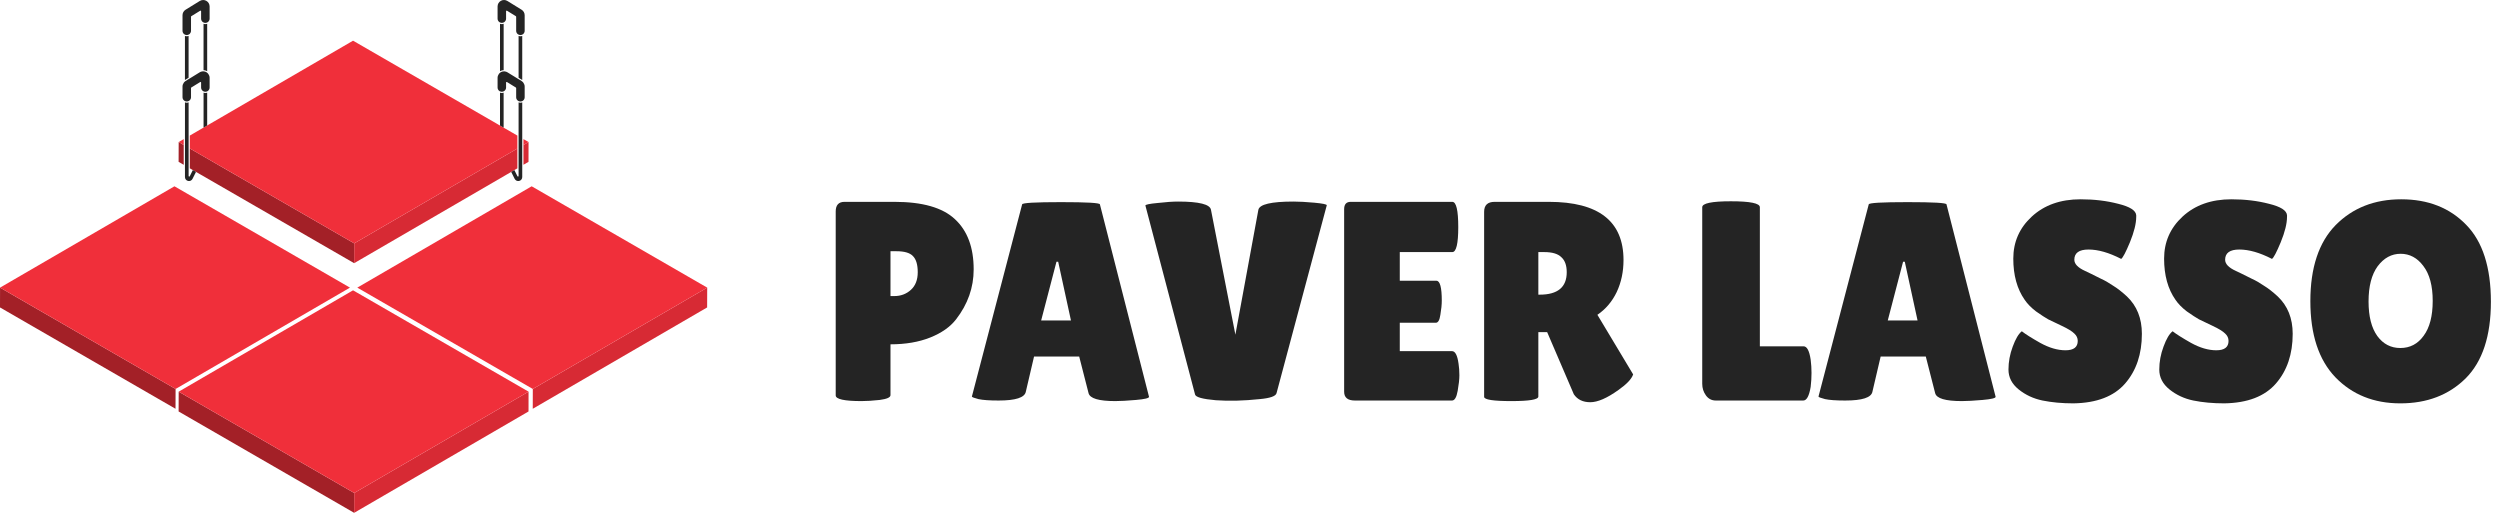 <svg xmlns="http://www.w3.org/2000/svg" width="195" height="40" viewBox="0 0 195 40" fill="none"><path d="M67.2 31.285C65.857 31.285 65.185 31.137 65.185 30.842V16.497C65.185 15.995 65.414 15.744 65.871 15.744H69.768C71.953 15.744 73.525 16.194 74.484 17.095C75.459 17.995 75.946 19.301 75.946 21.013C75.946 22.43 75.488 23.728 74.573 24.909C74.115 25.5 73.444 25.972 72.558 26.326C71.672 26.68 70.639 26.857 69.458 26.857V30.82C69.458 30.997 69.178 31.122 68.617 31.196C68.071 31.255 67.599 31.285 67.2 31.285ZM69.458 19.596V23.094H69.746C70.263 23.094 70.698 22.931 71.052 22.607C71.407 22.282 71.584 21.825 71.584 21.234C71.584 20.644 71.459 20.223 71.207 19.972C70.971 19.721 70.543 19.596 69.923 19.596H69.458Z" fill="#242424"></path><path d="M86.989 31.285C85.704 31.285 85.011 31.078 84.907 30.665L84.177 27.809H80.656L80.014 30.554C79.925 31.012 79.217 31.241 77.888 31.241C77.18 31.241 76.656 31.204 76.317 31.13C75.977 31.041 75.807 30.975 75.807 30.931L79.726 15.943C79.726 15.825 80.737 15.766 82.76 15.766C84.782 15.766 85.793 15.825 85.793 15.943L89.624 30.953C89.624 31.056 89.284 31.137 88.605 31.196C87.926 31.255 87.387 31.285 86.989 31.285ZM81.21 24.998H83.535L82.538 20.415H82.405L81.21 24.998Z" fill="#242424"></path><path d="M89.341 16.032C89.341 15.958 89.658 15.892 90.293 15.833C90.942 15.759 91.474 15.722 91.887 15.722C93.526 15.722 94.382 15.936 94.456 16.364L96.36 26.105L98.153 16.364C98.242 15.936 99.157 15.722 100.899 15.722C101.327 15.722 101.866 15.752 102.515 15.81C103.164 15.87 103.489 15.936 103.489 16.01L99.57 30.665C99.511 30.901 99.076 31.056 98.264 31.13C97.009 31.263 95.865 31.292 94.832 31.218C93.813 31.13 93.275 30.982 93.216 30.776L89.341 16.032Z" fill="#242424"></path><path d="M112.039 21.898C112.319 21.898 112.459 22.415 112.459 23.448C112.459 23.758 112.423 24.127 112.349 24.555C112.29 24.968 112.172 25.175 111.994 25.175H109.183V27.389H113.257C113.507 27.389 113.677 27.713 113.766 28.363C113.81 28.643 113.832 28.946 113.832 29.27C113.832 29.58 113.788 29.986 113.699 30.488C113.611 30.99 113.463 31.241 113.257 31.241H105.684C105.123 31.241 104.843 31.012 104.843 30.554V16.32C104.843 15.936 105.013 15.744 105.352 15.744H113.279C113.589 15.744 113.744 16.401 113.744 17.714C113.744 19.013 113.589 19.663 113.279 19.663H109.183V21.898H112.039Z" fill="#242424"></path><path d="M119.991 30.931C119.991 31.167 119.29 31.285 117.888 31.285C116.471 31.285 115.762 31.174 115.762 30.953V16.519C115.762 16.002 116.035 15.744 116.581 15.744H120.81C124.693 15.744 126.634 17.257 126.634 20.282C126.634 21.197 126.456 22.031 126.102 22.784C125.748 23.522 125.246 24.112 124.597 24.555L127.386 29.204C127.268 29.558 126.885 29.964 126.235 30.421C125.349 31.056 124.619 31.373 124.043 31.373C123.467 31.373 123.039 31.167 122.759 30.753L120.678 25.905H119.991V30.931ZM119.991 19.663V22.983H120.102C121.504 22.983 122.205 22.4 122.205 21.234C122.205 20.703 122.065 20.312 121.785 20.061C121.519 19.795 121.076 19.663 120.456 19.663H119.991Z" fill="#242424"></path><path d="M132.774 29.934V16.165C132.774 15.855 133.519 15.7 135.01 15.7C136.516 15.7 137.269 15.855 137.269 16.165V27.012H140.678C140.944 27.012 141.129 27.359 141.232 28.053C141.276 28.392 141.298 28.739 141.298 29.093C141.298 29.447 141.276 29.809 141.232 30.178C141.114 30.886 140.922 31.241 140.656 31.241H133.837C133.512 31.241 133.254 31.108 133.062 30.842C132.87 30.576 132.774 30.274 132.774 29.934Z" fill="#242424"></path><path d="M153.024 31.285C151.74 31.285 151.046 31.078 150.942 30.665L150.212 27.809H146.691L146.049 30.554C145.961 31.012 145.252 31.241 143.924 31.241C143.215 31.241 142.691 31.204 142.352 31.13C142.012 31.041 141.842 30.975 141.842 30.931L145.761 15.943C145.761 15.825 146.772 15.766 148.795 15.766C150.817 15.766 151.828 15.825 151.828 15.943L155.659 30.953C155.659 31.056 155.319 31.137 154.64 31.196C153.961 31.255 153.422 31.285 153.024 31.285ZM147.245 24.998H149.57L148.573 20.415H148.44L147.245 24.998Z" fill="#242424"></path><path d="M157.702 25.839C157.982 26.06 158.462 26.363 159.141 26.747C159.835 27.13 160.491 27.322 161.111 27.322C161.746 27.322 162.064 27.079 162.064 26.592C162.064 26.37 161.975 26.178 161.798 26.016C161.621 25.839 161.296 25.64 160.824 25.418C160.351 25.197 159.997 25.027 159.761 24.909C159.525 24.776 159.207 24.57 158.809 24.289C158.425 23.994 158.13 23.692 157.923 23.382C157.333 22.54 157.037 21.47 157.037 20.172C157.037 18.873 157.517 17.781 158.477 16.895C159.451 15.995 160.72 15.545 162.285 15.545C163.348 15.545 164.329 15.663 165.23 15.899C166.13 16.12 166.595 16.416 166.625 16.785C166.625 16.829 166.625 16.873 166.625 16.917C166.625 17.434 166.462 18.091 166.138 18.888C165.813 19.67 165.584 20.105 165.451 20.194C164.506 19.707 163.658 19.463 162.905 19.463C162.167 19.463 161.798 19.729 161.798 20.26C161.798 20.585 162.071 20.873 162.617 21.124C162.735 21.183 162.905 21.264 163.126 21.367C163.348 21.47 163.599 21.596 163.879 21.743C164.174 21.876 164.484 22.053 164.809 22.275C165.149 22.481 165.51 22.762 165.894 23.116C166.676 23.854 167.067 24.828 167.067 26.038C167.067 27.617 166.632 28.909 165.761 29.912C164.89 30.916 163.547 31.432 161.731 31.462C160.846 31.462 160.041 31.388 159.318 31.241C158.609 31.093 157.989 30.805 157.458 30.377C156.927 29.949 156.661 29.433 156.661 28.828C156.661 28.222 156.772 27.625 156.993 27.034C157.215 26.429 157.451 26.031 157.702 25.839Z" fill="#242424"></path><path d="M169.464 25.839C169.745 26.06 170.224 26.363 170.903 26.747C171.597 27.13 172.254 27.322 172.874 27.322C173.509 27.322 173.826 27.079 173.826 26.592C173.826 26.37 173.738 26.178 173.56 26.016C173.383 25.839 173.059 25.64 172.586 25.418C172.114 25.197 171.76 25.027 171.523 24.909C171.287 24.776 170.97 24.57 170.571 24.289C170.188 23.994 169.892 23.692 169.686 23.382C169.095 22.54 168.8 21.47 168.8 20.172C168.8 18.873 169.28 17.781 170.239 16.895C171.213 15.995 172.483 15.545 174.048 15.545C175.11 15.545 176.092 15.663 176.992 15.899C177.893 16.12 178.358 16.416 178.387 16.785C178.387 16.829 178.387 16.873 178.387 16.917C178.387 17.434 178.225 18.091 177.9 18.888C177.575 19.67 177.347 20.105 177.214 20.194C176.269 19.707 175.42 19.463 174.668 19.463C173.929 19.463 173.56 19.729 173.56 20.26C173.56 20.585 173.834 20.873 174.38 21.124C174.498 21.183 174.668 21.264 174.889 21.367C175.11 21.47 175.361 21.596 175.642 21.743C175.937 21.876 176.247 22.053 176.572 22.275C176.911 22.481 177.273 22.762 177.657 23.116C178.439 23.854 178.83 24.828 178.83 26.038C178.83 27.617 178.395 28.909 177.524 29.912C176.653 30.916 175.31 31.432 173.494 31.462C172.608 31.462 171.804 31.388 171.081 31.241C170.372 31.093 169.752 30.805 169.221 30.377C168.689 29.949 168.424 29.433 168.424 28.828C168.424 28.222 168.534 27.625 168.756 27.034C168.977 26.429 169.213 26.031 169.464 25.839Z" fill="#242424"></path><path d="M187.227 31.462C185.161 31.462 183.471 30.783 182.157 29.425C180.858 28.067 180.208 26.09 180.208 23.492C180.208 20.88 180.865 18.902 182.179 17.559C183.507 16.216 185.212 15.545 187.294 15.545C189.39 15.545 191.08 16.209 192.364 17.537C193.648 18.851 194.29 20.851 194.29 23.537C194.29 26.208 193.633 28.2 192.32 29.514C191.006 30.812 189.309 31.462 187.227 31.462ZM187.249 19.795C186.541 19.795 185.943 20.12 185.456 20.769C184.984 21.419 184.747 22.334 184.747 23.514C184.747 24.68 184.976 25.581 185.434 26.215C185.891 26.835 186.489 27.145 187.227 27.145C187.98 27.145 188.585 26.828 189.043 26.193C189.515 25.558 189.751 24.651 189.751 23.47C189.751 22.29 189.508 21.382 189.021 20.747C188.548 20.113 187.958 19.795 187.249 19.795Z" fill="#242424"></path><path d="M15.969 12.252L15.927 12.229L15.887 12.205L15.641 12.063L15.599 12.04L15.557 12.015L14.837 11.6L14.805 11.581V13.128L14.88 13.171L14.958 13.217L15 13.242L15.042 13.264L15.288 13.407L15.328 13.431L15.37 13.454L15.451 13.501L15.616 13.598L27.623 20.528L27.627 18.983L16.613 12.626L15.969 12.252Z" fill="#A32027"></path><path d="M14.331 11.308L13.937 11.079L13.931 12.624L14.331 12.855V11.308Z" fill="#A32027"></path><path d="M0 23.98L13.69 31.885L13.696 30.34L0.004 22.435L0 23.98Z" fill="#A32027"></path><path d="M13.937 30.55L13.933 31.745L13.931 32.095L27.623 40L27.627 38.453L13.937 30.55Z" fill="#A32027"></path><path d="M40.829 12.853L41.224 12.624L41.227 11.079L40.829 11.312V12.853Z" fill="#D72A34"></path><path d="M41.559 30.34L41.555 31.885L55.156 23.98L55.162 22.435L41.559 30.34Z" fill="#D72A34"></path><path d="M27.627 38.453L27.623 40L41.224 32.095L41.226 31.694L41.227 30.549L27.627 38.453Z" fill="#D72A34"></path><path d="M39.573 13.585L39.791 13.458L39.874 13.409L40.12 13.266L40.16 13.242L40.202 13.219L40.355 13.13V11.587L39.749 11.939L39.605 12.023L39.565 12.046L39.523 12.07L39.499 12.083L39.277 12.212L39.235 12.237L39.195 12.26L38.687 12.555L38.678 12.561L38.67 12.565L27.627 18.983L27.623 20.528L39.537 13.606L39.573 13.585Z" fill="#D72A34"></path><path d="M40.829 10.849V11.312L41.227 11.079L40.829 10.849Z" fill="#F02F3A"></path><path d="M14.331 10.849L13.937 11.079L14.331 11.308V10.849Z" fill="#F02F3A"></path><path d="M13.607 14.531L0.004 22.435L13.696 30.34L27.297 22.435L13.607 14.531Z" fill="#F02F3A"></path><path d="M41.47 14.531L27.869 22.435L41.559 30.34L55.162 22.435L41.47 14.531Z" fill="#F02F3A"></path><path d="M27.537 22.646L27.295 22.786L13.937 30.55L27.627 38.453L41.227 30.549L27.867 22.835L27.537 22.646Z" fill="#F02F3A"></path><path d="M39 9.794L38.953 9.765L38.905 9.739L38.733 9.638L27.537 3.174L16.433 9.629L16.255 9.733L16.207 9.759L16.16 9.788L15.878 9.951L15.83 9.979L15.783 10.006L14.88 10.531L14.805 10.575V11.581L14.837 11.6L15.557 12.015L15.599 12.04L15.641 12.063L15.887 12.205L15.927 12.229L15.969 12.252L16.613 12.626L27.627 18.983L38.67 12.565L38.678 12.561L38.687 12.555L39.195 12.26L39.235 12.237L39.277 12.212L39.499 12.083L39.523 12.07L39.565 12.046L39.605 12.021V12.023L39.749 11.939L40.355 11.587L40.355 10.575L40.287 10.537L39.377 10.011L39.33 9.983L39.283 9.957" fill="#F02F3A"></path><path d="M14.71 2.803C14.664 2.818 14.617 2.829 14.568 2.829C14.518 2.829 14.471 2.82 14.425 2.803V6.239L14.71 6.065V2.803Z" fill="#242424"></path><path d="M14.378 2.674C14.393 2.683 14.409 2.693 14.425 2.7C14.469 2.721 14.517 2.734 14.568 2.734C14.619 2.734 14.666 2.721 14.71 2.7C14.727 2.693 14.742 2.683 14.757 2.674C14.774 2.662 14.79 2.649 14.805 2.634C14.863 2.573 14.899 2.492 14.899 2.403V1.303C14.899 1.286 14.907 1.271 14.922 1.263L15.614 0.837C15.629 0.827 15.646 0.827 15.662 0.837C15.677 0.846 15.686 0.861 15.686 0.879V1.455C15.686 1.546 15.722 1.627 15.781 1.686C15.796 1.701 15.811 1.714 15.828 1.726C15.844 1.735 15.859 1.745 15.876 1.752C15.919 1.773 15.967 1.787 16.018 1.787C16.069 1.787 16.116 1.773 16.16 1.752C16.177 1.745 16.192 1.735 16.207 1.726C16.224 1.714 16.24 1.701 16.255 1.686C16.314 1.625 16.35 1.544 16.35 1.455V0.503C16.35 0.321 16.251 0.154 16.092 0.065C16.016 0.022 15.931 0.001 15.847 0.001C15.756 0.001 15.665 0.026 15.584 0.075L14.475 0.759C14.327 0.85 14.236 1.013 14.236 1.186V2.403C14.236 2.492 14.272 2.575 14.331 2.634C14.346 2.649 14.361 2.662 14.378 2.674Z" fill="#242424"></path><path d="M40.685 0.759L39.576 0.075C39.421 -0.02 39.228 -0.026 39.068 0.063C38.909 0.153 38.811 0.319 38.811 0.501V1.453C38.811 1.542 38.847 1.625 38.905 1.684C38.921 1.699 38.936 1.713 38.953 1.724C38.968 1.733 38.983 1.743 39 1.75C39.044 1.771 39.091 1.785 39.142 1.785C39.194 1.785 39.241 1.771 39.285 1.75C39.302 1.743 39.317 1.733 39.332 1.724C39.349 1.713 39.364 1.699 39.379 1.684C39.438 1.623 39.474 1.542 39.474 1.453V0.877C39.474 0.86 39.483 0.844 39.499 0.835C39.506 0.831 39.514 0.829 39.522 0.829C39.531 0.829 39.538 0.831 39.546 0.837L40.238 1.263C40.251 1.273 40.261 1.288 40.261 1.303V2.403C40.261 2.492 40.297 2.575 40.355 2.634C40.371 2.649 40.386 2.662 40.403 2.674C40.418 2.685 40.433 2.693 40.45 2.7C40.494 2.721 40.541 2.734 40.593 2.734C40.644 2.734 40.691 2.721 40.735 2.7C40.752 2.693 40.767 2.683 40.782 2.674C40.799 2.662 40.814 2.649 40.829 2.634C40.888 2.573 40.924 2.492 40.924 2.403V1.186C40.924 1.013 40.833 0.85 40.685 0.759Z" fill="#242424"></path><path d="M14.378 7.856C14.393 7.866 14.409 7.875 14.425 7.883C14.469 7.904 14.517 7.917 14.568 7.917C14.619 7.917 14.666 7.904 14.71 7.883C14.727 7.875 14.742 7.866 14.757 7.856C14.774 7.845 14.79 7.832 14.805 7.816C14.863 7.756 14.899 7.674 14.899 7.585V6.865C14.899 6.848 14.907 6.833 14.922 6.825L15.614 6.399C15.629 6.389 15.646 6.389 15.662 6.399C15.677 6.408 15.686 6.423 15.686 6.44V6.827C15.686 6.918 15.722 6.999 15.783 7.06C15.798 7.075 15.813 7.089 15.83 7.1C15.845 7.109 15.861 7.119 15.878 7.126C15.921 7.147 15.969 7.159 16.018 7.159C16.067 7.159 16.116 7.145 16.16 7.125C16.177 7.117 16.192 7.107 16.207 7.098C16.224 7.087 16.24 7.073 16.255 7.058C16.314 6.998 16.35 6.916 16.35 6.827V6.065C16.35 5.961 16.314 5.862 16.255 5.779C16.24 5.758 16.224 5.737 16.207 5.718C16.192 5.703 16.177 5.691 16.16 5.678C16.137 5.661 16.118 5.642 16.092 5.627C16.025 5.589 15.95 5.57 15.876 5.566C15.866 5.566 15.857 5.563 15.847 5.563C15.842 5.563 15.834 5.564 15.828 5.564C15.813 5.564 15.796 5.568 15.781 5.57C15.713 5.58 15.644 5.599 15.584 5.636L14.805 6.116L14.71 6.173L14.475 6.319C14.456 6.33 14.443 6.345 14.425 6.359C14.41 6.372 14.391 6.383 14.378 6.397C14.359 6.416 14.346 6.438 14.331 6.459C14.272 6.543 14.236 6.641 14.236 6.745V7.583C14.236 7.672 14.272 7.756 14.331 7.815C14.346 7.83 14.361 7.843 14.378 7.854V7.856Z" fill="#242424"></path><path d="M40.782 6.399C40.769 6.383 40.75 6.372 40.735 6.361C40.718 6.347 40.704 6.332 40.685 6.321L40.45 6.175L40.355 6.118L39.576 5.638C39.516 5.6 39.447 5.582 39.379 5.572C39.364 5.57 39.347 5.564 39.332 5.564C39.317 5.564 39.3 5.566 39.285 5.568C39.211 5.572 39.137 5.589 39.068 5.627C39.044 5.64 39.023 5.659 39 5.678C38.983 5.691 38.968 5.703 38.953 5.718C38.936 5.737 38.921 5.758 38.905 5.779C38.847 5.862 38.811 5.961 38.811 6.065V6.827C38.811 6.916 38.847 6.999 38.905 7.058C38.921 7.073 38.936 7.087 38.953 7.098C38.968 7.107 38.983 7.117 39 7.125C39.044 7.145 39.091 7.159 39.142 7.159C39.194 7.159 39.241 7.147 39.283 7.126C39.3 7.119 39.315 7.109 39.33 7.1C39.347 7.089 39.362 7.075 39.377 7.06C39.436 6.999 39.474 6.918 39.474 6.827V6.44C39.474 6.423 39.483 6.408 39.499 6.399C39.506 6.395 39.514 6.393 39.522 6.393C39.531 6.393 39.538 6.395 39.546 6.4L40.238 6.827C40.251 6.836 40.261 6.852 40.261 6.867V7.587C40.261 7.676 40.297 7.76 40.355 7.818C40.371 7.833 40.386 7.847 40.403 7.858C40.418 7.87 40.433 7.877 40.45 7.885C40.494 7.906 40.541 7.919 40.593 7.919C40.644 7.919 40.691 7.906 40.735 7.885C40.752 7.877 40.767 7.868 40.782 7.858C40.799 7.847 40.814 7.833 40.829 7.818C40.888 7.758 40.924 7.676 40.924 7.587V6.749C40.924 6.645 40.888 6.546 40.829 6.463C40.814 6.442 40.801 6.419 40.782 6.4V6.399Z" fill="#242424"></path><path d="M16.139 5.544C16.139 5.544 16.152 5.553 16.16 5.557V1.855C16.114 1.87 16.067 1.881 16.018 1.881C15.969 1.881 15.921 1.872 15.876 1.855V5.472C15.967 5.475 16.058 5.496 16.139 5.544Z" fill="#242424"></path><path d="M14.666 14.114C14.812 14.148 14.951 14.081 15.017 13.949L15.288 13.407L15.042 13.264L14.801 13.748C14.791 13.767 14.769 13.778 14.748 13.772C14.727 13.767 14.712 13.748 14.712 13.727V7.985C14.666 8 14.619 8.012 14.57 8.012C14.52 8.012 14.473 8.002 14.427 7.985V13.81C14.427 13.958 14.524 14.079 14.668 14.114H14.666Z" fill="#242424"></path><path d="M40.735 2.803C40.689 2.818 40.642 2.829 40.593 2.829C40.543 2.829 40.496 2.82 40.45 2.803V6.065L40.735 6.239V2.803Z" fill="#242424"></path><path d="M39.874 13.409L40.143 13.949C40.21 14.079 40.35 14.148 40.494 14.114C40.638 14.079 40.735 13.958 40.735 13.81V7.985C40.689 8 40.642 8.012 40.593 8.012C40.543 8.012 40.496 8.002 40.45 7.985V13.727C40.45 13.75 40.435 13.769 40.414 13.772C40.392 13.778 40.371 13.767 40.361 13.748L40.12 13.266L39.874 13.41V13.409Z" fill="#242424"></path><path d="M39.285 5.472V1.855C39.241 1.87 39.194 1.881 39.142 1.881C39.091 1.881 39.046 1.872 39 1.855V5.557C39 5.557 39.013 5.547 39.021 5.544C39.102 5.498 39.194 5.477 39.283 5.472H39.285Z" fill="#242424"></path><path d="M16.16 9.788V7.227C16.114 7.242 16.067 7.253 16.018 7.253C15.969 7.253 15.921 7.244 15.878 7.227V9.951" fill="#242424"></path><path d="M39 9.794L39 7.227C39.046 7.242 39.093 7.253 39.142 7.253C39.192 7.253 39.239 7.244 39.283 7.227V9.955L39 9.792L39 9.794Z" fill="#242424"></path></svg>